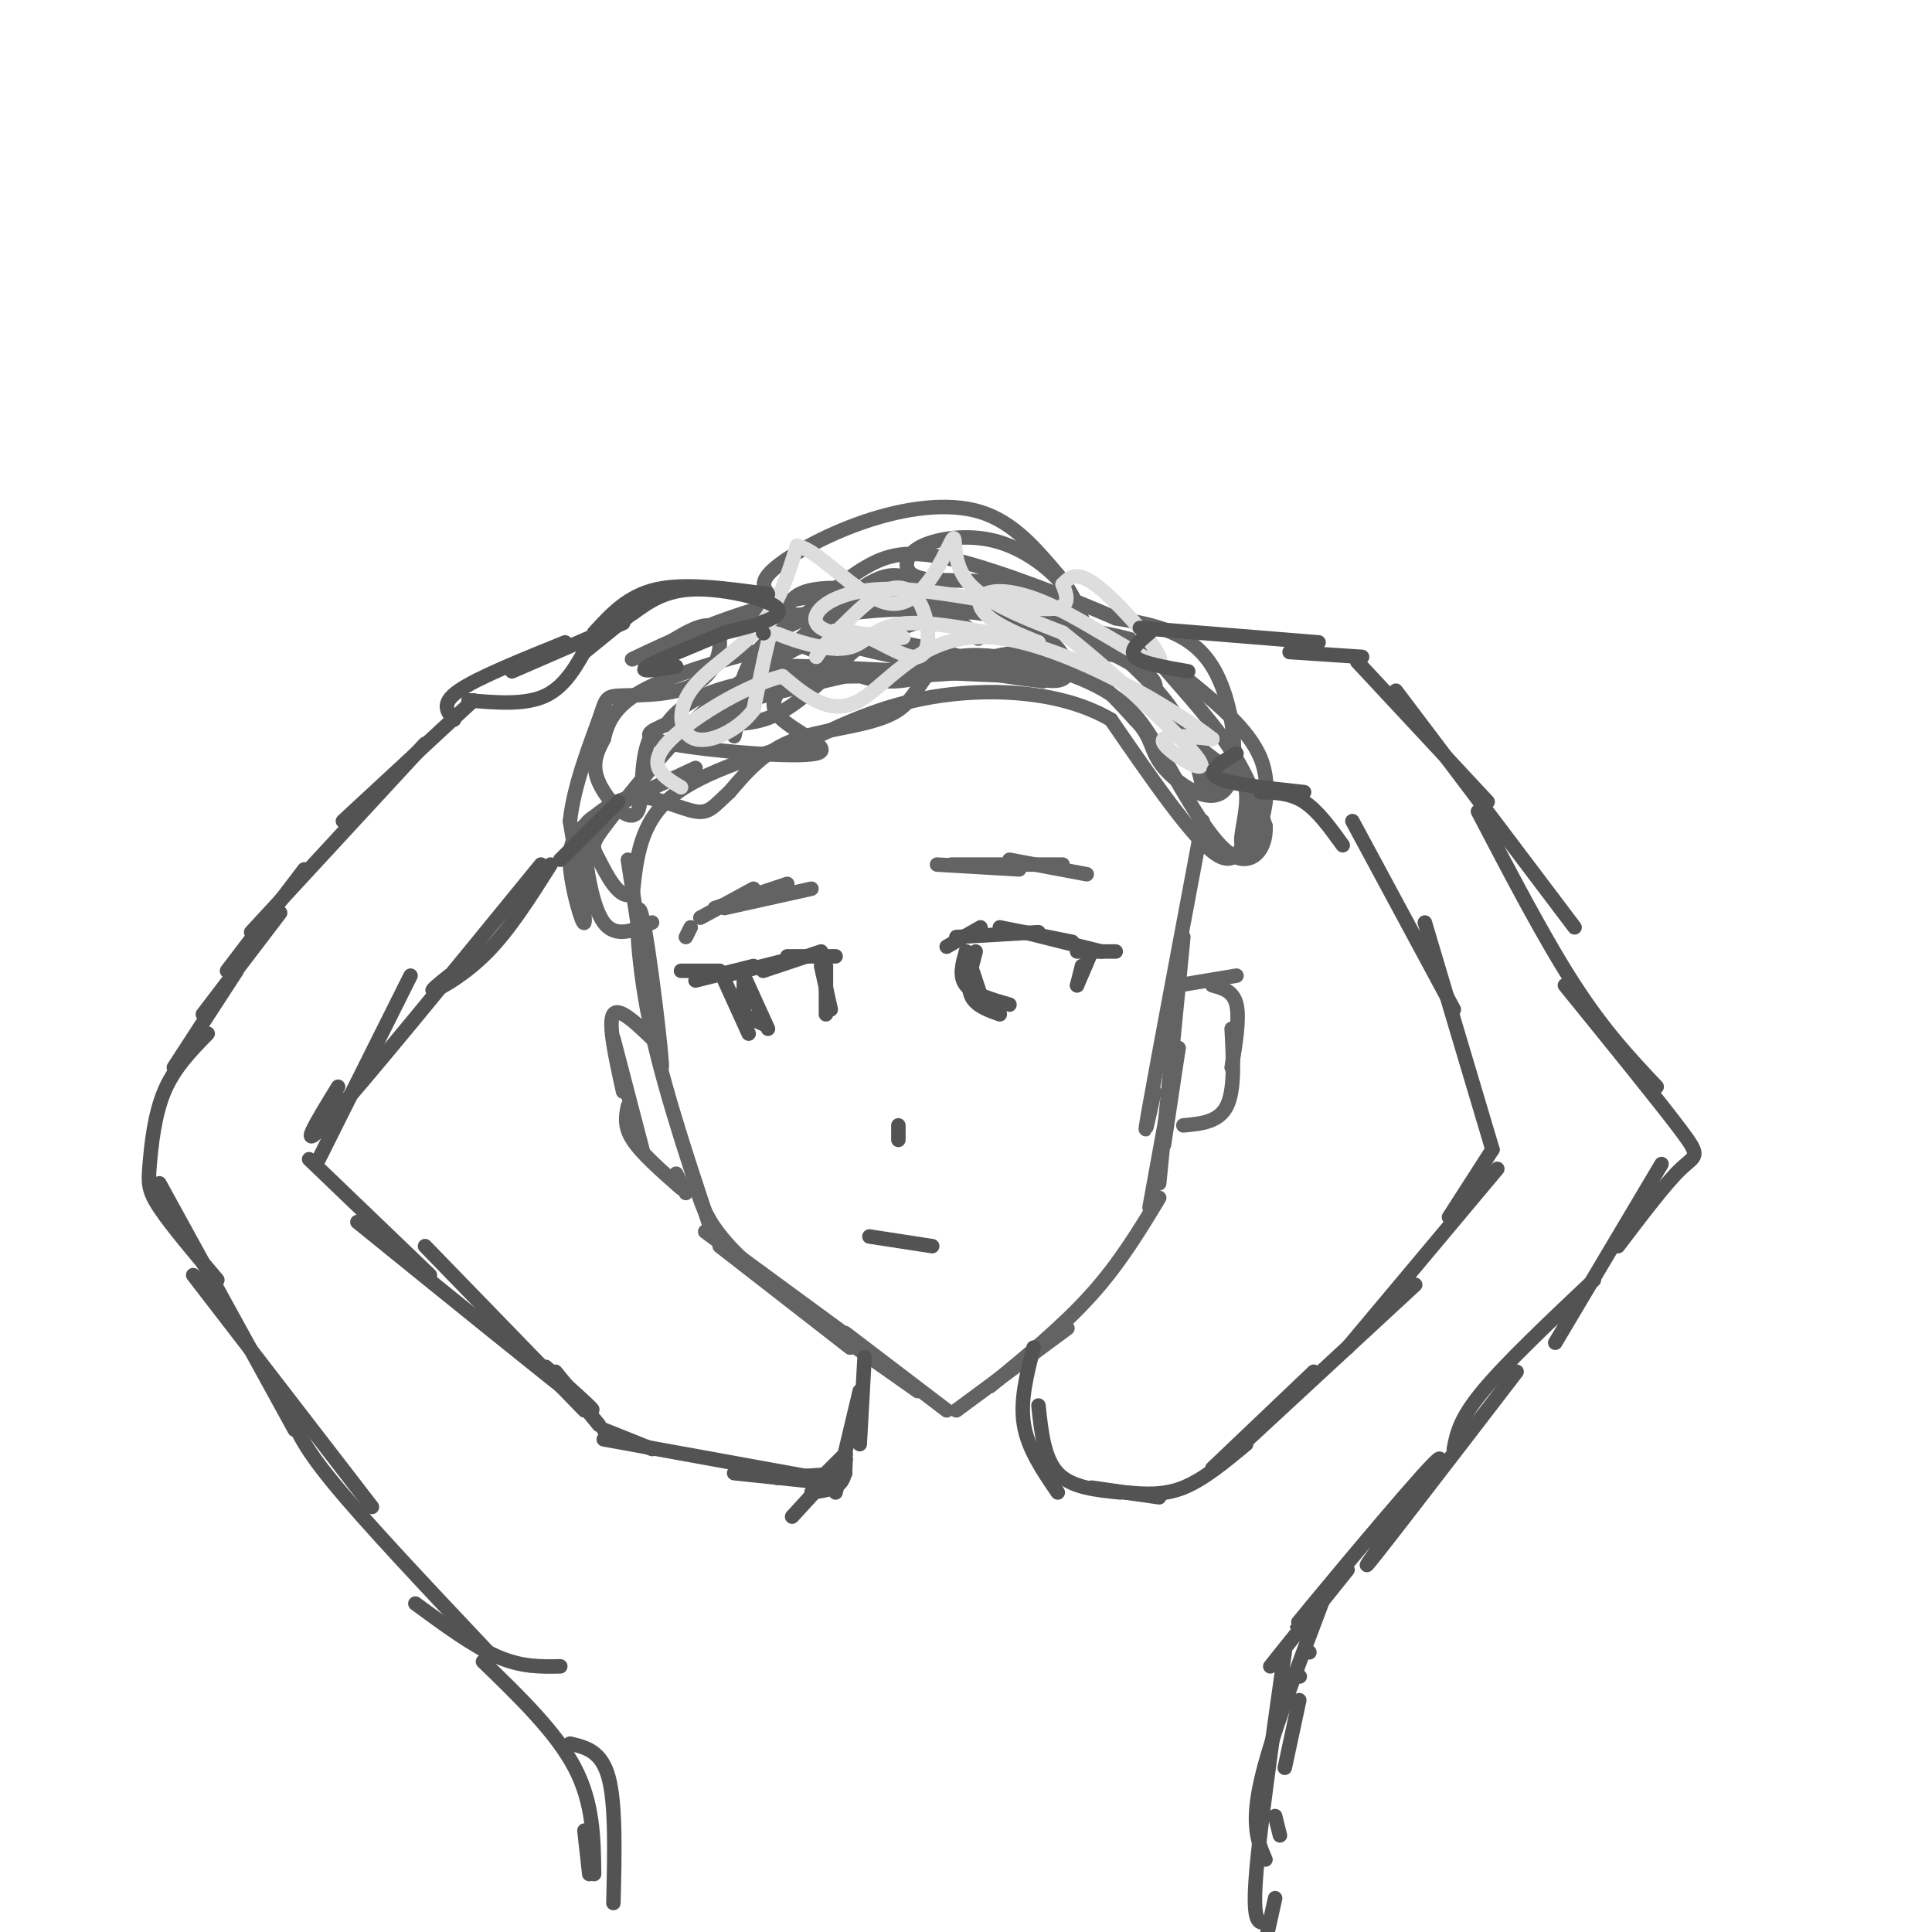 <svg viewBox='0 0 400 400' version='1.1' xmlns='http://www.w3.org/2000/svg' xmlns:xlink='http://www.w3.org/1999/xlink'><g fill='none' stroke='#636364' stroke-width='3' stroke-linecap='round' stroke-linejoin='round'><path d='M130,178c3.363,21.976 6.726,43.952 7,43c0.274,-0.952 -2.542,-24.833 -4,-31c-1.458,-6.167 -1.560,5.381 1,19c2.560,13.619 7.780,29.310 13,45'/><path d='M146,255c0.000,0.000 30.000,22.000 30,22'/><path d='M149,258c0.000,0.000 27.000,21.000 27,21'/><path d='M144,245c1.167,4.417 2.333,8.833 10,16c7.667,7.167 21.833,17.083 36,27'/><path d='M175,276c0.000,0.000 21.000,16.000 21,16'/><path d='M198,292c0.000,0.000 23.000,-17.000 23,-17'/><path d='M205,287c7.583,-6.250 15.167,-12.500 21,-19c5.833,-6.500 9.917,-13.250 14,-20'/><path d='M238,250c0.000,0.000 6.000,-33.000 6,-33'/><path d='M244,217c0.000,0.000 -3.000,20.000 -3,20'/><path d='M240,245c0.000,0.000 5.000,-51.000 5,-51'/><path d='M239,226c-1.333,6.167 -2.667,12.333 -1,3c1.667,-9.333 6.333,-34.167 11,-59'/><path d='M244,204c0.000,0.000 12.000,-2.000 12,-2'/><path d='M251,204c2.167,0.583 4.333,1.167 5,4c0.667,2.833 -0.167,7.917 -1,13'/><path d='M255,213c0.333,6.333 0.667,12.667 -1,16c-1.667,3.333 -5.333,3.667 -9,4'/><path d='M136,216c-3.917,-3.833 -7.833,-7.667 -9,-6c-1.167,1.667 0.417,8.833 2,16'/><path d='M127,215c0.000,0.000 6.000,23.000 6,23'/><path d='M130,229c-0.417,2.083 -0.833,4.167 1,7c1.833,2.833 5.917,6.417 10,10'/><path d='M140,243c0.000,0.000 2.000,4.000 2,4'/><path d='M194,179c0.000,0.000 17.000,1.000 17,1'/><path d='M197,179c0.000,0.000 23.000,0.000 23,0'/><path d='M209,178c0.000,0.000 16.000,3.000 16,3'/><path d='M168,184c0.000,0.000 -18.000,4.000 -18,4'/><path d='M163,183c0.000,0.000 -15.000,5.000 -15,5'/><path d='M156,184c0.000,0.000 -11.000,6.000 -11,6'/><path d='M143,192c0.000,0.000 -1.000,2.000 -1,2'/><path d='M135,191c-3.768,1.655 -7.536,3.310 -10,0c-2.464,-3.310 -3.625,-11.583 -4,-16c-0.375,-4.417 0.036,-4.976 4,-7c3.964,-2.024 11.482,-5.512 19,-9'/><path d='M141,154c1.167,-2.333 2.333,-4.667 8,-7c5.667,-2.333 15.833,-4.667 26,-7'/><path d='M143,154c13.667,-13.378 27.333,-26.756 35,-32c7.667,-5.244 9.333,-2.356 18,1c8.667,3.356 24.333,7.178 40,11'/><path d='M236,134c6.167,1.833 1.583,0.917 -3,0'/><path d='M217,129c9.067,4.222 18.133,8.444 21,11c2.867,2.556 -0.467,3.444 2,7c2.467,3.556 10.733,9.778 19,16'/><path d='M259,163c3.095,3.310 1.333,3.583 0,7c-1.333,3.417 -2.238,9.976 -7,7c-4.762,-2.976 -13.381,-15.488 -22,-28'/><path d='M230,149c-10.000,-5.867 -24.000,-6.533 -35,-5c-11.000,1.533 -19.000,5.267 -27,9'/><path d='M168,153c-10.289,3.178 -22.511,6.622 -29,12c-6.489,5.378 -7.244,12.689 -8,20'/><path d='M131,185c-2.708,1.697 -5.478,-4.061 -7,-7c-1.522,-2.939 -1.794,-3.061 2,-8c3.794,-4.939 11.656,-14.697 18,-21c6.344,-6.303 11.172,-9.152 16,-12'/><path d='M160,137c2.857,-4.000 2.000,-8.000 3,-11c1.000,-3.000 3.857,-5.000 15,-4c11.143,1.000 30.571,5.000 50,9'/><path d='M228,131c9.714,1.940 9.000,2.292 12,6c3.000,3.708 9.714,10.774 14,17c4.286,6.226 6.143,11.613 8,17'/><path d='M262,171c0.311,4.867 -2.911,8.533 -7,6c-4.089,-2.533 -9.044,-11.267 -14,-20'/><path d='M241,157c-3.694,-5.965 -5.929,-10.877 -14,-15c-8.071,-4.123 -21.978,-7.456 -29,-6c-7.022,1.456 -7.160,7.700 -12,11c-4.840,3.300 -14.383,3.657 -21,6c-6.617,2.343 -10.309,6.671 -14,11'/><path d='M151,164c-3.164,2.850 -4.074,4.477 -7,4c-2.926,-0.477 -7.867,-3.056 -12,-3c-4.133,0.056 -7.458,2.747 -10,5c-2.542,2.253 -4.300,4.068 -4,9c0.300,4.932 2.657,12.981 3,12c0.343,-0.981 -1.329,-10.990 -3,-21'/><path d='M118,170c0.829,-7.700 4.402,-16.450 6,-21c1.598,-4.550 1.222,-4.900 5,-5c3.778,-0.100 11.709,0.050 16,-3c4.291,-3.050 4.940,-9.300 3,-11c-1.940,-1.700 -6.470,1.150 -11,4'/><path d='M137,134c-4.332,1.745 -9.661,4.109 -3,1c6.661,-3.109 25.311,-11.689 40,-12c14.689,-0.311 25.416,7.647 28,9c2.584,1.353 -2.976,-3.899 -9,-6c-6.024,-2.101 -12.512,-1.050 -19,0'/><path d='M174,126c-6.770,1.223 -14.195,4.281 -18,10c-3.805,5.719 -3.989,14.100 -4,16c-0.011,1.900 0.151,-2.681 3,-8c2.849,-5.319 8.385,-11.377 19,-12c10.615,-0.623 26.307,4.188 42,9'/><path d='M216,141c-5.892,-0.442 -41.620,-6.046 -47,-10c-5.380,-3.954 19.590,-6.257 34,-4c14.410,2.257 18.260,9.073 18,12c-0.260,2.927 -4.630,1.963 -9,1'/><path d='M212,140c-11.156,-0.326 -34.547,-1.640 -44,-2c-9.453,-0.360 -4.970,0.235 -5,2c-0.030,1.765 -4.575,4.700 -2,8c2.575,3.300 12.270,6.965 8,8c-4.270,1.035 -22.506,-0.562 -30,-2c-7.494,-1.438 -4.247,-2.719 -1,-4'/><path d='M138,150c1.701,-2.664 6.453,-7.324 19,-9c12.547,-1.676 32.889,-0.367 44,-2c11.111,-1.633 12.991,-6.209 11,-9c-1.991,-2.791 -7.855,-3.797 -14,-3c-6.145,0.797 -12.573,3.399 -19,6'/><path d='M179,133c-6.391,4.725 -12.867,13.537 -21,16c-8.133,2.463 -17.922,-1.422 -22,2c-4.078,3.422 -2.444,14.152 -4,17c-1.556,2.848 -6.302,-2.186 -8,-6c-1.698,-3.814 -0.349,-6.407 1,-9'/><path d='M125,153c0.735,-3.208 2.074,-6.728 8,-10c5.926,-3.272 16.439,-6.297 23,-8c6.561,-1.703 9.171,-2.085 13,0c3.829,2.085 8.877,6.638 17,6c8.123,-0.638 19.321,-6.468 28,-6c8.679,0.468 14.840,7.234 21,14'/><path d='M235,149c3.836,3.821 2.925,6.375 6,10c3.075,3.625 10.136,8.322 13,4c2.864,-4.322 1.533,-17.663 -3,-25c-4.533,-7.337 -12.266,-8.668 -20,-10'/><path d='M231,128c-9.643,-4.202 -23.750,-9.708 -33,-12c-9.250,-2.292 -13.643,-1.369 -18,1c-4.357,2.369 -8.679,6.185 -13,10'/><path d='M167,127c-3.377,1.089 -5.319,-1.189 -7,-3c-1.681,-1.811 -3.100,-3.156 0,-6c3.100,-2.844 10.719,-7.189 19,-10c8.281,-2.811 17.223,-4.089 24,-2c6.777,2.089 11.388,7.544 16,13'/><path d='M219,119c3.684,4.329 4.893,8.651 5,9c0.107,0.349 -0.888,-3.277 -4,-7c-3.112,-3.723 -8.339,-7.544 -14,-9c-5.661,-1.456 -11.755,-0.546 -15,1c-3.245,1.546 -3.641,3.727 -3,5c0.641,1.273 2.321,1.636 4,2'/><path d='M192,120c3.537,0.268 10.381,-0.062 16,1c5.619,1.062 10.013,3.517 16,8c5.987,4.483 13.568,10.995 18,17c4.432,6.005 5.716,11.502 7,17'/><path d='M249,163c1.948,1.286 3.318,-4.000 5,-5c1.682,-1.000 3.674,2.284 4,6c0.326,3.716 -1.016,7.862 -1,10c0.016,2.138 1.389,2.268 3,-1c1.611,-3.268 3.460,-9.934 1,-16c-2.460,-6.066 -9.230,-11.533 -16,-17'/><path d='M245,140c-6.000,-3.667 -13.000,-4.333 -20,-5'/></g>
<g fill='none' stroke='#DDDDDD' stroke-width='3' stroke-linecap='round' stroke-linejoin='round'><path d='M169,136c1.979,-2.938 3.959,-5.876 8,-5c4.041,0.876 10.145,5.565 13,5c2.855,-0.565 2.461,-6.383 1,-10c-1.461,-3.617 -3.989,-5.033 -7,-4c-3.011,1.033 -6.506,4.517 -10,8'/><path d='M174,130c2.487,1.661 13.705,1.812 13,2c-0.705,0.188 -13.333,0.411 -17,-2c-3.667,-2.411 1.628,-7.457 12,-8c10.372,-0.543 25.821,3.416 33,4c7.179,0.584 6.090,-2.208 5,-5'/><path d='M220,121c1.580,-1.619 3.030,-3.165 8,1c4.970,4.165 13.462,14.041 12,15c-1.462,0.959 -12.876,-7.001 -21,-11c-8.124,-3.999 -12.956,-4.038 -15,-3c-2.044,1.038 -1.298,3.154 1,5c2.298,1.846 6.149,3.423 10,5'/><path d='M215,133c-3.750,-0.461 -18.124,-4.112 -26,-4c-7.876,0.112 -9.256,3.989 -13,5c-3.744,1.011 -9.854,-0.843 -13,-2c-3.146,-1.157 -3.327,-1.616 -4,1c-0.673,2.616 -1.836,8.308 -3,14'/><path d='M156,147c-2.923,3.978 -8.732,6.922 -12,6c-3.268,-0.922 -3.995,-5.710 -1,-10c2.995,-4.290 9.713,-8.083 14,-13c4.287,-4.917 6.144,-10.959 8,-17'/><path d='M165,113c5.024,0.968 13.584,11.888 20,12c6.416,0.112 10.689,-10.585 12,-13c1.311,-2.415 -0.340,3.453 3,8c3.340,4.547 11.670,7.774 20,11'/><path d='M220,131c9.964,7.750 24.875,21.625 28,26c3.125,4.375 -5.536,-0.750 -7,-3c-1.464,-2.250 4.268,-1.625 10,-1'/><path d='M251,153c-7.155,-5.738 -30.042,-19.583 -45,-21c-14.958,-1.417 -21.988,9.595 -28,13c-6.012,3.405 -11.006,-0.798 -16,-5'/><path d='M162,140c-7.956,1.933 -19.844,9.267 -24,14c-4.156,4.733 -0.578,6.867 3,9'/></g>
<g fill='none' stroke='#535353' stroke-width='3' stroke-linecap='round' stroke-linejoin='round'><path d='M196,196c0.000,0.000 7.000,-4.000 7,-4'/><path d='M198,194c0.000,0.000 17.000,-1.000 17,-1'/><path d='M207,192c0.000,0.000 15.000,3.000 15,3'/><path d='M212,193c0.000,0.000 16.000,4.000 16,4'/><path d='M223,197c0.000,0.000 8.000,0.000 8,0'/><path d='M200,197c0.000,0.000 3.000,9.000 3,9'/><path d='M202,197c-0.917,3.417 -1.833,6.833 -1,9c0.833,2.167 3.417,3.083 6,4'/><path d='M200,197c-0.750,2.583 -1.500,5.167 0,7c1.500,1.833 5.250,2.917 9,4'/><path d='M226,197c0.000,0.000 -3.000,7.000 -3,7'/><path d='M224,200c0.000,0.000 -1.000,4.000 -1,4'/><path d='M173,198c0.000,0.000 -10.000,0.000 -10,0'/><path d='M170,197c0.000,0.000 -12.000,4.000 -12,4'/><path d='M162,199c0.000,0.000 -12.000,3.000 -12,3'/><path d='M156,200c0.000,0.000 -12.000,3.000 -12,3'/><path d='M149,201c0.000,0.000 -8.000,0.000 -8,0'/><path d='M154,202c0.000,0.000 5.000,11.000 5,11'/><path d='M150,203c0.000,0.000 5.000,11.000 5,11'/><path d='M170,200c0.000,0.000 2.000,9.000 2,9'/><path d='M171,200c0.000,0.000 0.000,10.000 0,10'/><path d='M154,202c0.000,0.000 0.000,9.000 0,9'/><path d='M154,205c-0.833,1.417 -1.667,2.833 -1,4c0.667,1.167 2.833,2.083 5,3'/><path d='M186,233c0.000,0.000 0.000,3.000 0,3'/><path d='M180,256c0.000,0.000 13.000,2.000 13,2'/><path d='M179,281c0.000,0.000 -1.000,18.000 -1,18'/><path d='M178,288c0.000,0.000 -5.000,21.000 -5,21'/><path d='M175,301c0.000,0.000 -4.000,4.000 -4,4'/><path d='M175,301c0.000,0.000 0.100,0.100 0.1,0.1'/><path d='M175,301c0.083,2.333 0.167,4.667 -1,6c-1.167,1.333 -3.583,1.667 -6,2'/><path d='M175,305c0.000,0.000 -14.000,1.000 -14,1'/><path d='M175,302c0.000,0.000 0.100,0.100 0.1,0.1'/><path d='M175,302c0.000,0.000 -11.000,12.000 -11,12'/><path d='M171,307c0.000,0.000 0.100,0.100 0.1,0.1'/><path d='M171,307c0.000,0.000 -19.000,-2.000 -19,-2'/><path d='M169,306c0.000,0.000 -44.000,-8.000 -44,-8'/><path d='M135,300c0.000,0.000 -10.000,-4.000 -10,-4'/><path d='M124,295c0.000,0.000 -9.000,-11.000 -9,-11'/><path d='M121,292c0.000,0.000 -33.000,-34.000 -33,-34'/><path d='M113,283c6.750,6.000 13.500,12.000 7,7c-6.500,-5.000 -26.250,-21.000 -46,-37'/><path d='M89,264c0.000,0.000 -25.000,-24.000 -25,-24'/><path d='M66,240c0.000,0.000 19.000,-38.000 19,-38'/><path d='M70,225c-4.500,7.333 -9.000,14.667 -2,7c7.000,-7.667 25.500,-30.333 44,-53'/><path d='M93,202c-2.200,1.756 -4.400,3.511 -3,3c1.400,-0.511 6.400,-3.289 11,-8c4.600,-4.711 8.800,-11.356 13,-18'/><path d='M98,145c0.000,0.000 -27.000,25.000 -27,25'/><path d='M88,154c0.000,0.000 -36.000,39.000 -36,39'/><path d='M63,180c0.000,0.000 -16.000,21.000 -16,21'/><path d='M58,189c0.000,0.000 -16.000,21.000 -16,21'/><path d='M49,201c0.000,0.000 -13.000,20.000 -13,20'/><path d='M43,214c-3.476,3.554 -6.952,7.107 -9,12c-2.048,4.893 -2.667,11.125 -3,15c-0.333,3.875 -0.381,5.393 2,9c2.381,3.607 7.190,9.304 12,15'/><path d='M33,245c0.000,0.000 28.000,51.000 28,51'/><path d='M40,264c0.000,0.000 37.000,48.000 37,48'/><path d='M60,292c1.083,3.333 2.167,6.667 9,15c6.833,8.333 19.417,21.667 32,35'/><path d='M86,332c6.000,4.417 12.000,8.833 17,11c5.000,2.167 9.000,2.083 13,2'/><path d='M100,344c7.583,7.333 15.167,14.667 19,22c3.833,7.333 3.917,14.667 4,22'/><path d='M122,388c0.000,0.000 -1.000,-9.000 -1,-9'/><path d='M118,361c3.250,0.750 6.500,1.500 8,7c1.500,5.500 1.250,15.750 1,26'/><path d='M214,279c-1.417,5.500 -2.833,11.000 -2,16c0.833,5.000 3.917,9.500 7,14'/><path d='M215,291c0.583,5.500 1.167,11.000 4,14c2.833,3.000 7.917,3.500 13,4'/><path d='M226,308c0.000,0.000 14.000,2.000 14,2'/><path d='M233,309c3.917,0.333 7.833,0.667 12,-1c4.167,-1.667 8.583,-5.333 13,-9'/><path d='M251,304c0.000,0.000 21.000,-20.000 21,-20'/><path d='M253,303c0.000,0.000 40.000,-37.000 40,-37'/><path d='M279,279c0.000,0.000 31.000,-37.000 31,-37'/><path d='M300,252c0.000,0.000 9.000,-14.000 9,-14'/><path d='M309,238c0.000,0.000 -14.000,-47.000 -14,-47'/><path d='M301,209c0.000,0.000 -21.000,-39.000 -21,-39'/><path d='M281,137c0.000,0.000 27.000,29.000 27,29'/><path d='M289,143c0.000,0.000 37.000,49.000 37,49'/><path d='M306,168c6.917,13.250 13.833,26.500 20,36c6.167,9.500 11.583,15.250 17,21'/><path d='M324,204c9.844,12.133 19.689,24.267 24,30c4.311,5.733 3.089,5.067 0,8c-3.089,2.933 -8.044,9.467 -13,16'/><path d='M344,241c0.000,0.000 -22.000,37.000 -22,37'/><path d='M330,265c-9.083,8.583 -18.167,17.167 -23,23c-4.833,5.833 -5.417,8.917 -6,12'/><path d='M314,284c-15.583,20.298 -31.167,40.595 -31,40c0.167,-0.595 16.083,-22.083 15,-22c-1.083,0.083 -19.167,21.738 -26,30c-6.833,8.262 -2.417,3.131 2,-2'/><path d='M279,325c0.000,0.000 -16.000,20.000 -16,20'/><path d='M269,352c0.000,0.000 -3.000,14.000 -3,14'/><path d='M269,347c0.000,0.000 0.100,0.100 0.1,0.1'/><path d='M271,342c0.000,0.000 0.100,0.100 0.1,0.1'/><path d='M274,331c-5.500,14.500 -11.000,29.000 -13,38c-2.000,9.000 -0.500,12.500 1,16'/><path d='M266,342c-2.667,18.833 -5.333,37.667 -6,47c-0.667,9.333 0.667,9.167 2,9'/><path d='M264,376c0.000,0.000 1.000,4.000 1,4'/><path d='M264,393c0.000,0.000 -2.000,9.000 -2,9'/><path d='M97,145c5.917,0.500 11.833,1.000 16,-1c4.167,-2.000 6.583,-6.500 9,-11'/><path d='M121,135c0.000,0.000 16.000,-13.000 16,-13'/><path d='M131,127c3.356,-2.444 6.711,-4.889 13,-5c6.289,-0.111 15.511,2.111 17,4c1.489,1.889 -4.756,3.444 -11,5'/><path d='M150,131c-5.533,2.333 -13.867,5.667 -16,7c-2.133,1.333 1.933,0.667 6,0'/><path d='M158,131c0.000,0.000 0.100,0.100 0.1,0.1'/><path d='M116,178c0.000,0.000 12.000,-12.000 12,-12'/><path d='M94,149c-1.417,-1.667 -2.833,-3.333 1,-6c3.833,-2.667 12.917,-6.333 22,-10'/><path d='M106,139c0.000,0.000 23.000,-10.000 23,-10'/><path d='M123,131c3.500,-3.833 7.000,-7.667 13,-9c6.000,-1.333 14.500,-0.167 23,1'/><path d='M282,136c0.000,0.000 -15.000,-1.000 -15,-1'/><path d='M273,133c0.000,0.000 -37.000,-3.000 -37,-3'/><path d='M238,131c-2.167,1.833 -4.333,3.667 -3,5c1.333,1.333 6.167,2.167 11,3'/><path d='M278,175c-2.583,-3.583 -5.167,-7.167 -8,-9c-2.833,-1.833 -5.917,-1.917 -9,-2'/><path d='M270,164c-7.833,-0.833 -15.667,-1.667 -18,-3c-2.333,-1.333 0.833,-3.167 4,-5'/></g>
</svg>